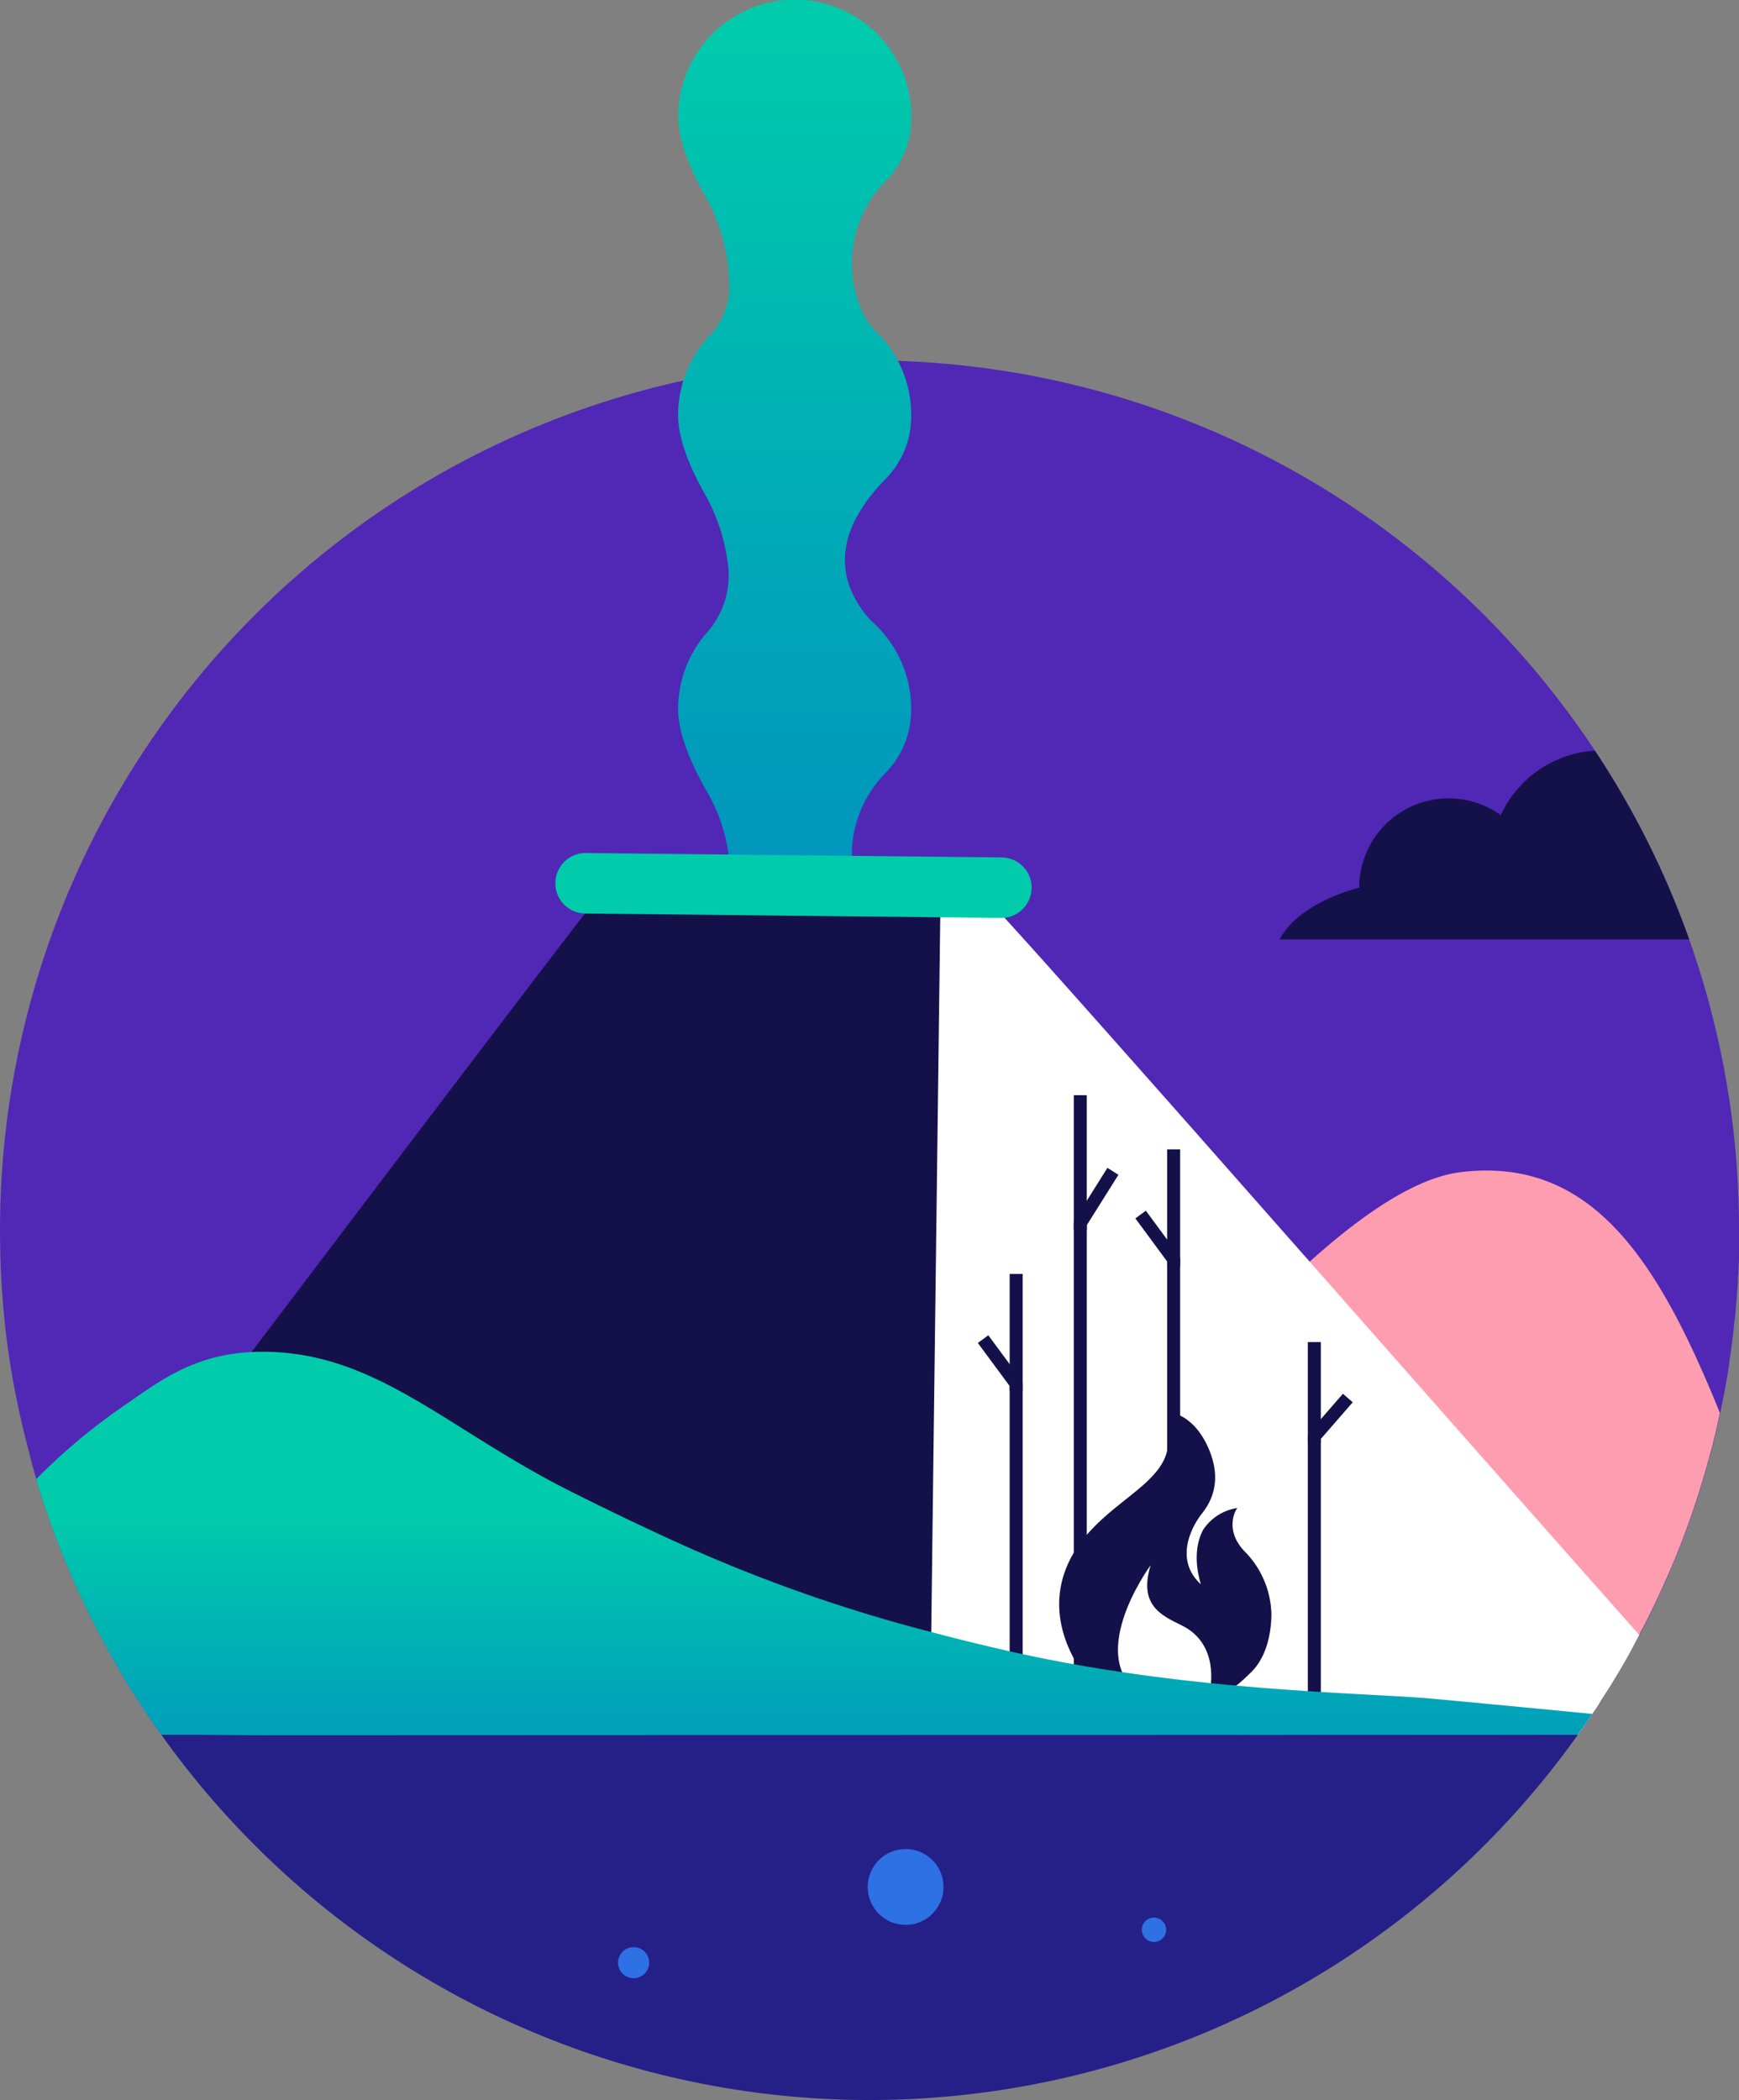 <svg xmlns="http://www.w3.org/2000/svg" xmlns:xlink="http://www.w3.org/1999/xlink" viewBox="0 0 252.78 305.16"><rect x="0" y="0" width="252.78" height="305.16" fill="#808080" stroke="none"/><defs><style>.cls-1{fill:#5028b5;}.cls-2{fill:#ff9db0;}.cls-3{fill:#14114a;}.cls-4{fill:#fff;}.cls-11,.cls-5,.cls-6{fill:none;}.cls-5,.cls-6{stroke:#14114a;}.cls-5{stroke-miterlimit:10;stroke-width:5.27px;}.cls-6{stroke-linecap:square;stroke-width:1.89px;}.cls-11,.cls-6{stroke-linejoin:round;}.cls-7{fill:#252088;}.cls-8{fill:#2d71e5;}.cls-9{fill:url(#Dégradé_sans_nom_31);}.cls-10{fill:url(#Dégradé_sans_nom_31-2);}.cls-11{stroke:#00ccab;stroke-linecap:round;stroke-width:8.79px;}</style><linearGradient id="Dégradé_sans_nom_31" x1="118.35" y1="259.65" x2="118.35" y2="219.15" gradientUnits="userSpaceOnUse"><stop offset="0" stop-color="#0094be"/><stop offset="1" stop-color="#00ccab"/></linearGradient><linearGradient id="Dégradé_sans_nom_31-2" x1="115.5" y1="128.33" x2="115.5" y2="0" xlink:href="#Dégradé_sans_nom_31"/></defs><title>Fichier 1</title><g id="Calque_2" data-name="Calque 2"><g id="Calque_1-2" data-name="Calque 1"><path class="cls-1" d="M252.78,178.59v.17c0,1.05,0,2.1,0,3.13,0,.76,0,1.52-.08,2.26,0,.43,0,.85-.06,1.27s0,1.07-.09,1.61c-.07,1.07-.15,2.14-.25,3.2,0,.57-.11,1.13-.17,1.69a2.7,2.7,0,0,1-.05.41c-.06.64-.13,1.27-.21,1.91-.16,1.31-.33,2.61-.53,3.91l0,.18c-.09.56-.17,1.12-.27,1.68l-.18,1c-.13.79-.28,1.58-.44,2.35-.07.41-.15.81-.24,1.21s-.1.51-.16.76-.12.61-.2.91c-.4,1.83-.84,3.66-1.34,5.46-.08.29-.15.56-.23.83-.13.5-.27,1-.41,1.47s-.25.86-.39,1.28c0,.12-.06.22-.09.32-.16.53-.32,1.06-.49,1.58s-.35,1.13-.54,1.7c-.31.89-.62,1.79-.94,2.68s-.65,1.78-1,2.66c-.24.63-.48,1.24-.74,1.87l-.41,1c-.31.77-.65,1.54-1,2.3l-.15.36c-.39.87-.79,1.75-1.2,2.62,0,.08-.07.15-.1.22-.4.87-.82,1.71-1.24,2.56-.09.18-.18.38-.28.56l-.54,1c-.18.37-.37.73-.57,1.09a4,4,0,0,1-.27.5c-.17.32-.34.64-.52,1-1,1.92-2.14,3.81-3.28,5.66-.46.76-1,1.52-1.43,2.26s-.8,1.23-1.21,1.84c-.51.78-1,1.53-1.57,2.29-.17.25-.35.49-.52.73H23.44l0,0c-.58-.82-1.16-1.67-1.73-2.51-.15-.21-.29-.43-.44-.65-.38-.57-.76-1.14-1.13-1.72-.66-1-1.3-2-1.92-3.07-.2-.34-.4-.66-.59-1-.46-.79-.92-1.57-1.37-2.37q-.37-.66-.72-1.32h0A122.73,122.73,0,0,1,6.22,218c-.2-.62-.4-1.23-.59-1.85-.12-.4-.25-.81-.36-1.23,0,0,0,0,0-.05-.37-1.22-.72-2.45-1-3.68A126.45,126.45,0,0,1,1.3,197C1,195,.78,193.11.59,191.16Q0,185,0,178.76A126.39,126.39,0,0,1,224.61,99.22q3.84,4.74,7.22,9.84a125.78,125.78,0,0,1,20.95,69.53Z"/><path class="cls-2" d="M250,205.31c-.05.31-.12.61-.19.91-.4,1.84-.84,3.66-1.34,5.47-.07.28-.15.56-.23.82-.13.5-.27,1-.41,1.48s-.26.86-.38,1.28c0,.11-.07.21-.1.31-.16.54-.32,1.06-.49,1.59s-.36,1.12-.55,1.69c-.3.9-.61,1.8-.93,2.68s-.65,1.79-1,2.67l-.73,1.86q-.21.5-.42,1c-.31.77-.64,1.53-1,2.3l-.15.35c-.39.88-.79,1.76-1.2,2.62,0,.09-.07.15-.1.23-.41.86-.82,1.71-1.24,2.55-.1.19-.18.38-.29.56-.17.34-.35.7-.53,1s-.28.56-.43.82l-.14.28c-.09.17-.17.33-.27.49l-.52,1c-1,1.92-2.14,3.8-3.28,5.66-.46.76-1,1.51-1.43,2.25s-.79,1.23-1.21,1.84c-.51.78-1,1.53-1.57,2.29-.17.25-.34.5-.52.74H112.52c.15-.3.31-.6.47-.89.85-1.55,1.71-3.11,2.71-4.6a28.51,28.51,0,0,1,3-3.87,78.25,78.25,0,0,0,12.87-18.94,31.28,31.28,0,0,1,4-6.38A33.28,33.28,0,0,1,143,211c2.57-1.7,5.36-3.22,8.36-4.84.39-.23,6.84,10.32,7.25,10.09,5.8-3.2,34.73-43.6,53.72-45.92S241,183.06,250,205.31Z"/><path class="cls-3" d="M229.75,230.37l-.85,2-.14.32c-.34.76-.69,1.53-1,2.28a2,2,0,0,1-.09.2c-.35.75-.72,1.49-1.08,2.23-.08.16-.16.32-.25.48-.32.62-.63,1.25-1,1.87-.07.15-.15.29-.23.43q-1.58,2.94-3.32,5.77c-1.31,2.11-2.68,4.19-4.12,6.2H38.21c-.52-.73-1-1.46-1.53-2.2l-.38-.57c-.33-.5-.67-1-1-1.5-.58-.87-1.14-1.77-1.68-2.68l-.51-.86-1.2-2.06a108.43,108.43,0,0,1-8.73-19.82c-.18-.53-.34-1.07-.51-1.6-.12-.38-.23-.74-.34-1.12-.32-1.06-.62-2.14-.9-3.21,5.29-7.12,63.51-84,66.82-87.9,8.74-2,11.84-1.36,17.86-.81,0,2.07,29.43-.56,33.75,1.61a15.07,15.07,0,0,1,3.16,2.14C147.07,135,229.87,230.06,229.75,230.37Z"/><path class="cls-4" d="M238.29,237.56l-.14.28c-.09.17-.17.33-.27.49l-.52,1c-1,1.92-2.14,3.8-3.28,5.66-.46.76-1,1.51-1.43,2.25s-.79,1.23-1.21,1.84c-.51.78-1,1.53-1.57,2.29-.17.25-.34.5-.52.74H182.09l-46.9-.59.42-34.09,1.12-88.46c1.39,0,2.7-.07,3.93-.12a15.58,15.58,0,0,1,3.13,2.18c1.35,1.19,13.7,15.08,29.62,33.08l15.46,17.52c17.71,20.08,36.74,41.68,49.27,55.78A.84.84,0,0,1,238.29,237.56Z"/><path class="cls-3" d="M245.54,136.51H186C188.9,131,197.57,129,197.57,129a13,13,0,0,1,20.58-10.55,16.14,16.14,0,0,1,13.68-9.37A125.56,125.56,0,0,1,245.54,136.51Z"/><line class="cls-5" x1="103.88" y1="129.72" x2="103.88" y2="166.34"/><line class="cls-5" x1="113.11" y1="128.57" x2="113.11" y2="150.16"/><line class="cls-5" x1="95.4" y1="126.81" x2="95.4" y2="143.44"/><polyline class="cls-6" points="191.05 273.06 191.05 208.74 195.3 203.86"/><line class="cls-6" x1="191.05" y1="208.79" x2="191.05" y2="195.96"/><polyline class="cls-6" points="157.03 266.69 157.03 177.76 161.27 171.01"/><line class="cls-6" x1="157.03" y1="177.83" x2="157.03" y2="160.09"/><polyline class="cls-6" points="147.71 276.83 147.71 201.1 143.46 195.35"/><line class="cls-6" x1="147.71" y1="201.16" x2="147.71" y2="186.06"/><polyline class="cls-6" points="170.6 258.73 170.6 183 166.36 177.25"/><line class="cls-6" x1="170.6" y1="183.06" x2="170.6" y2="167.96"/><path class="cls-7" d="M229.36,252.08a126.39,126.39,0,0,1-205.91,0Z"/><circle class="cls-8" cx="131.64" cy="274.2" r="5.51"/><circle class="cls-8" cx="92.1" cy="285.2" r="2.26"/><circle class="cls-8" cx="167.74" cy="280.42" r="1.77"/><path class="cls-3" d="M163.71,245.88s-4.22,1.54-7.68-5S153.6,228.08,158,223s10.58-7.59,11.65-12.16a12.55,12.55,0,0,0,.07-5.67s3.73.05,6,5.41-.32,8.46-1.16,9.56-4.2,6.2,0,10.09c-.84-2.79-.89-5.73.37-8a7.24,7.24,0,0,1,4.94-3.1c-.53.63-1.74,3.52,1.15,6.41a13.38,13.38,0,0,1,3.79,9c0,2.31-.53,6.14-3,8.51s-2.89,2.83-6.46,2.83C169.14,248.72,162.49,244.71,163.71,245.88Z"/><path class="cls-4" d="M167.25,227.45S156.75,241.71,167,247c7.55,3.87,8.87-1.4,8.87-1.4s1.58-6.7-4.18-9.45C168.75,234.71,165.5,233.21,167.25,227.45Z"/><path class="cls-9" d="M231.44,249.05c-.51.78-1,1.54-1.57,2.29l-.52.74-190.9.07s-3.71,0-9.2-.07l-5.83,0c-.58-.83-1.16-1.68-1.73-2.51-.15-.21-.3-.44-.44-.66-.38-.56-.76-1.14-1.13-1.71-.66-1-1.3-2-1.92-3.08-.2-.33-.4-.65-.59-1-.46-.78-.92-1.57-1.37-2.37-.25-.44-.49-.87-.72-1.32h0A122.07,122.07,0,0,1,6.22,218c-.2-.61-.4-1.23-.59-1.84-.12-.41-.25-.82-.36-1.23a87.34,87.34,0,0,1,12.51-10.5c5.59-3.83,10.83-8.12,20.8-8,16.33.19,26.47,11.35,44.63,20.42,5.33,2.67,10.21,5,14.92,7.15A225,225,0,0,0,136,237.32q4.36,1.16,9.22,2.28c25.61,6,50.45,6.28,61.92,7.15,1.23.1,6.27.58,13.38,1.25Z"/><path class="cls-10" d="M132.29,105.21a13.07,13.07,0,0,1-3.71,7.25,17,17,0,0,0-4.31,15.69c-1.17.06-2.4.12-3.71.15H119.5a116.22,116.22,0,0,1-13.37-.5A24.81,24.81,0,0,0,102.75,115c-2.3-4-4.18-8.39-4.18-12a16.85,16.85,0,0,1,4.12-11,12.51,12.51,0,0,0,3.21-9.17,27.61,27.61,0,0,0-3.42-11c-2.18-3.87-3.91-8-3.91-11.5a16.82,16.82,0,0,1,4.66-11.64A10.3,10.3,0,0,0,106,41.46a26.82,26.82,0,0,0-3.5-13c-2.18-3.87-3.91-8-3.91-11.51a16.94,16.94,0,1,1,33.69,2.48,12.92,12.92,0,0,1-3.67,7,17.1,17.1,0,0,0-3.64,18v0a10.16,10.16,0,0,0,2.4,3.78,16.87,16.87,0,0,1,4.9,14.53,13,13,0,0,1-3.68,7c-4.64,4.8-7.14,10.14-5,15.75a15.14,15.14,0,0,0,3.1,4.78A16.89,16.89,0,0,1,132.29,105.21Z"/><line class="cls-11" x1="85.12" y1="128.35" x2="145.56" y2="128.99"/></g></g></svg>